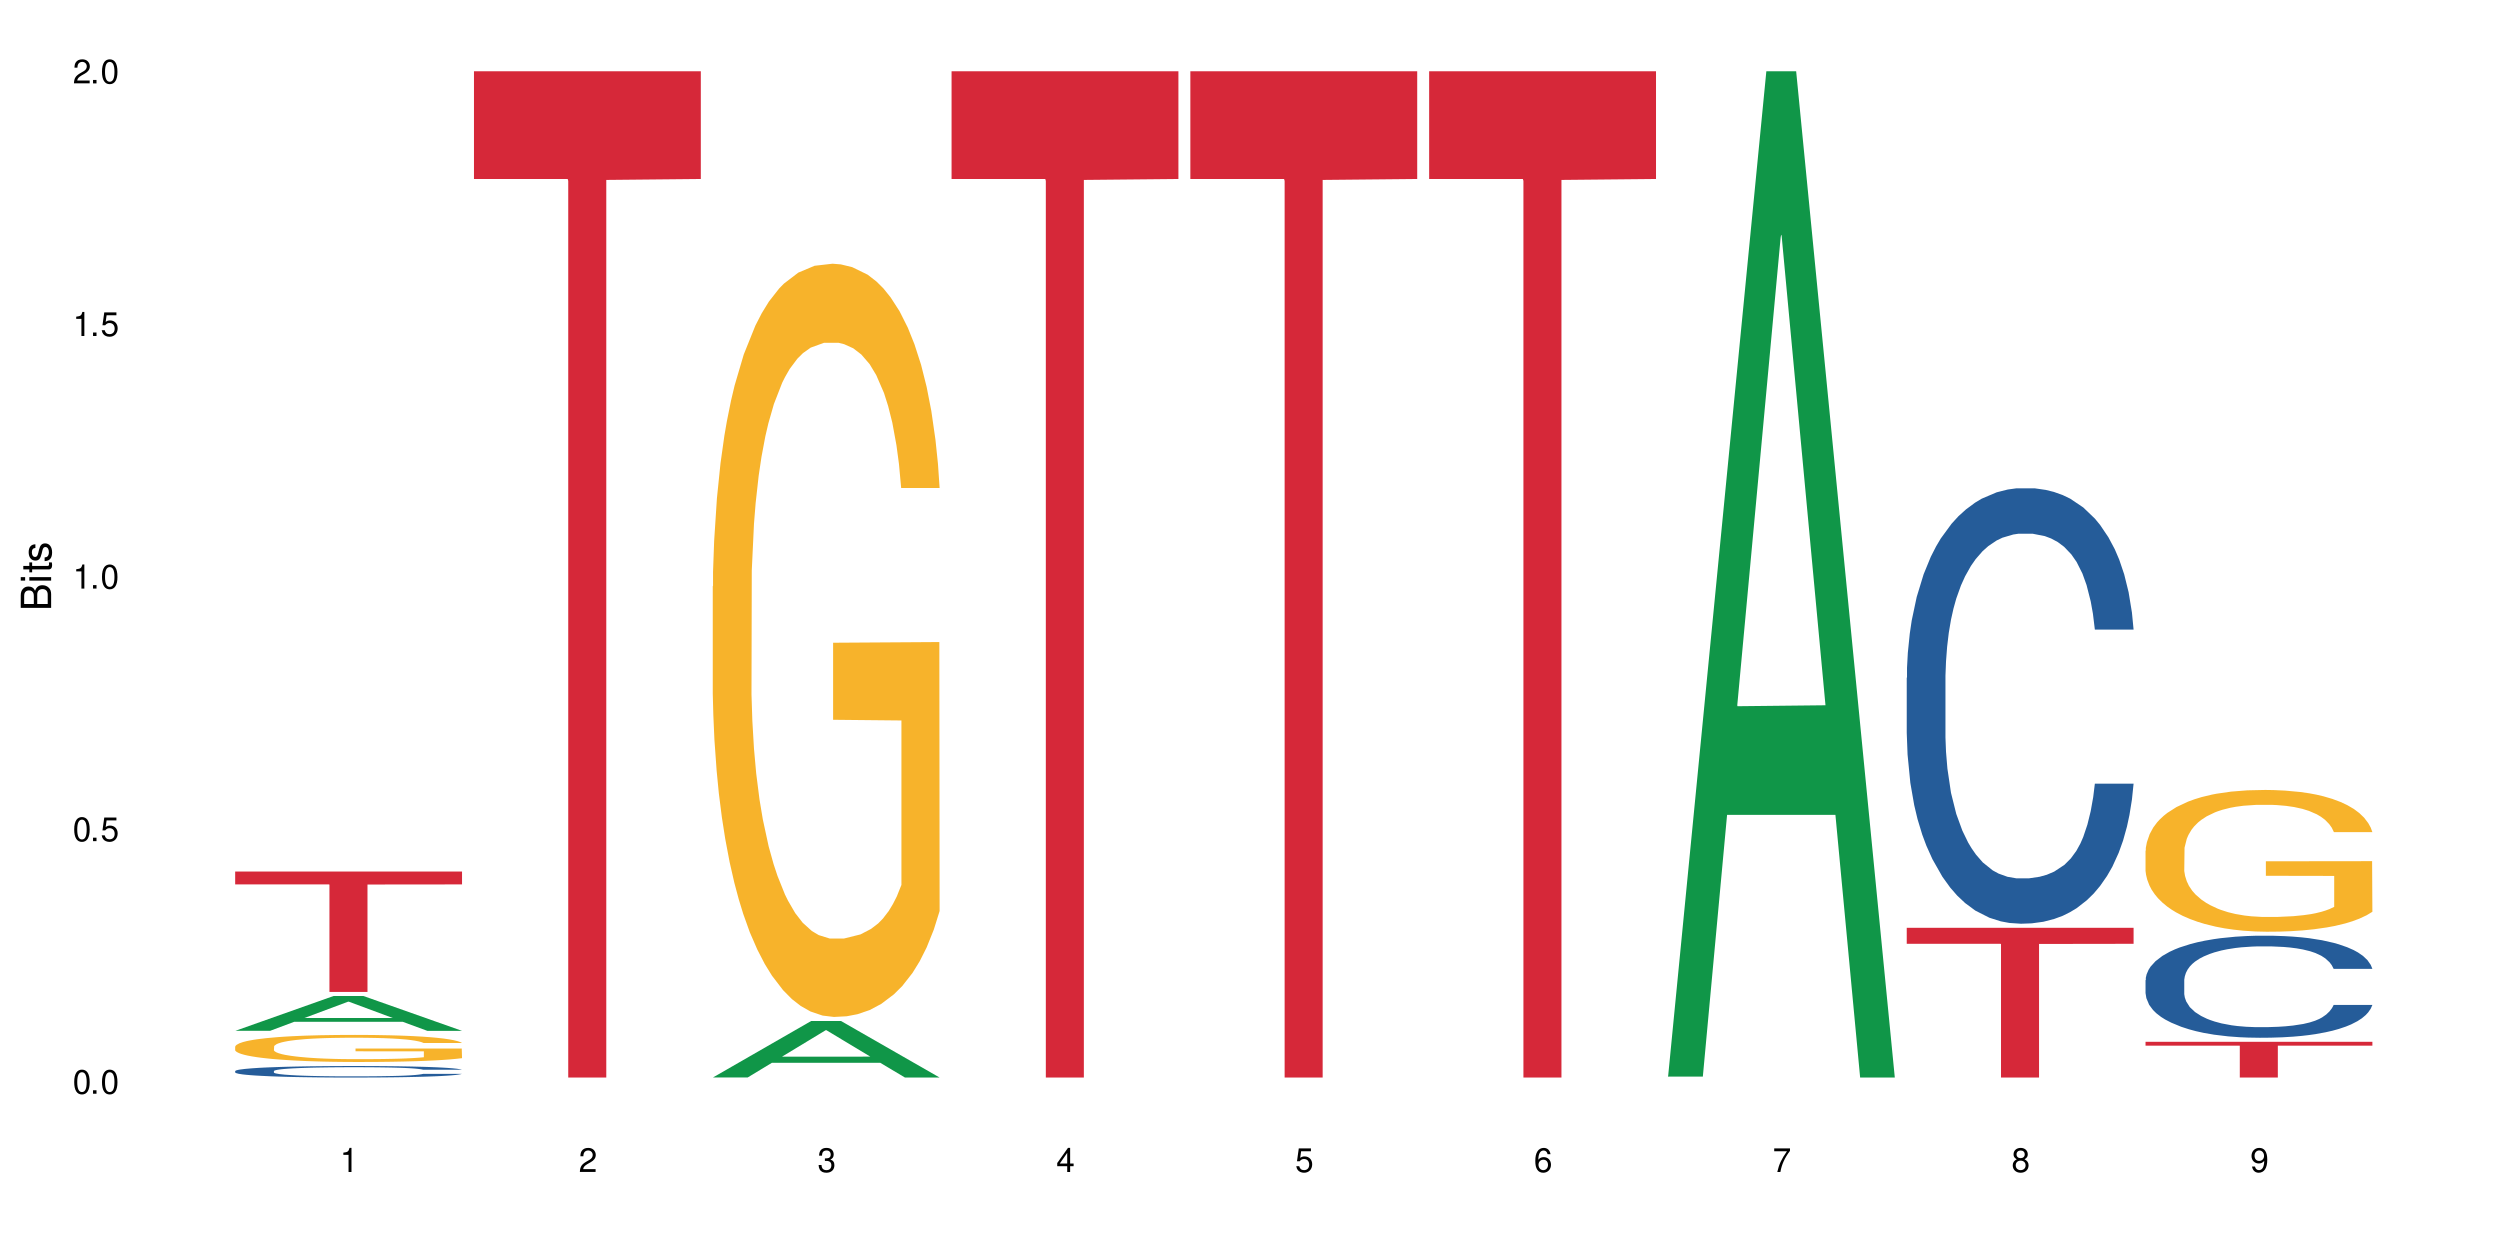 <?xml version="1.0" encoding="UTF-8"?>
<svg xmlns="http://www.w3.org/2000/svg" xmlns:xlink="http://www.w3.org/1999/xlink" width="720" height="360" viewBox="0 0 720 360">
<defs>
<g>
<g id="glyph-0-0">
</g>
<g id="glyph-0-1">
<path d="M 2.641 -6.938 C 2 -6.938 1.422 -6.656 1.078 -6.172 C 0.641 -5.562 0.406 -4.641 0.406 -3.359 C 0.406 -1.016 1.188 0.219 2.641 0.219 C 4.078 0.219 4.859 -1.016 4.859 -3.297 C 4.859 -4.641 4.656 -5.547 4.203 -6.172 C 3.844 -6.656 3.281 -6.938 2.641 -6.938 Z M 2.641 -6.188 C 3.547 -6.188 4 -5.25 4 -3.375 C 4 -1.406 3.562 -0.484 2.625 -0.484 C 1.734 -0.484 1.281 -1.438 1.281 -3.344 C 1.281 -5.25 1.734 -6.188 2.641 -6.188 Z M 2.641 -6.188 "/>
</g>
<g id="glyph-0-2">
<path d="M 1.828 -1 L 0.828 -1 L 0.828 0 L 1.828 0 Z M 1.828 -1 "/>
</g>
<g id="glyph-0-3">
<path d="M 4.562 -6.797 L 1.062 -6.797 L 0.547 -3.094 L 1.328 -3.094 C 1.719 -3.562 2.047 -3.734 2.578 -3.734 C 3.484 -3.734 4.062 -3.109 4.062 -2.094 C 4.062 -1.125 3.484 -0.531 2.578 -0.531 C 1.828 -0.531 1.375 -0.906 1.188 -1.672 L 0.328 -1.672 C 0.453 -1.109 0.547 -0.844 0.75 -0.594 C 1.125 -0.078 1.828 0.219 2.594 0.219 C 3.969 0.219 4.922 -0.781 4.922 -2.219 C 4.922 -3.562 4.031 -4.484 2.719 -4.484 C 2.25 -4.484 1.859 -4.359 1.469 -4.062 L 1.734 -5.969 L 4.562 -5.969 Z M 4.562 -6.797 "/>
</g>
<g id="glyph-0-4">
<path d="M 2.484 -4.938 L 2.484 0 L 3.328 0 L 3.328 -6.938 L 2.766 -6.938 C 2.469 -5.875 2.281 -5.734 0.984 -5.562 L 0.984 -4.938 Z M 2.484 -4.938 "/>
</g>
<g id="glyph-0-5">
<path d="M 4.859 -0.828 L 1.281 -0.828 C 1.359 -1.406 1.672 -1.781 2.5 -2.281 L 3.469 -2.828 C 4.406 -3.344 4.906 -4.062 4.906 -4.906 C 4.906 -5.484 4.672 -6.031 4.266 -6.406 C 3.859 -6.766 3.375 -6.938 2.719 -6.938 C 1.859 -6.938 1.219 -6.625 0.844 -6.031 C 0.609 -5.672 0.5 -5.234 0.484 -4.531 L 1.328 -4.531 C 1.359 -5.016 1.406 -5.281 1.531 -5.516 C 1.75 -5.938 2.188 -6.203 2.703 -6.203 C 3.469 -6.203 4.031 -5.641 4.031 -4.891 C 4.031 -4.344 3.719 -3.859 3.125 -3.516 L 2.234 -3 C 0.812 -2.172 0.406 -1.531 0.328 -0.016 L 4.859 -0.016 Z M 4.859 -0.828 "/>
</g>
<g id="glyph-0-6">
<path d="M 2.125 -3.188 L 2.578 -3.188 C 3.5 -3.188 3.984 -2.766 3.984 -1.922 C 3.984 -1.062 3.469 -0.531 2.594 -0.531 C 1.656 -0.531 1.203 -1 1.156 -2.016 L 0.312 -2.016 C 0.344 -1.453 0.438 -1.094 0.609 -0.781 C 0.953 -0.109 1.625 0.219 2.547 0.219 C 3.953 0.219 4.859 -0.625 4.859 -1.938 C 4.859 -2.828 4.516 -3.297 3.703 -3.594 C 4.344 -3.844 4.656 -4.328 4.656 -5.031 C 4.656 -6.219 3.875 -6.938 2.578 -6.938 C 1.203 -6.938 0.484 -6.172 0.453 -4.703 L 1.297 -4.703 C 1.312 -5.125 1.344 -5.359 1.453 -5.578 C 1.641 -5.969 2.062 -6.203 2.594 -6.203 C 3.344 -6.203 3.797 -5.75 3.797 -5 C 3.797 -4.516 3.609 -4.219 3.25 -4.047 C 3.016 -3.953 2.703 -3.922 2.125 -3.906 Z M 2.125 -3.188 "/>
</g>
<g id="glyph-0-7">
<path d="M 3.141 -1.672 L 3.141 0 L 3.984 0 L 3.984 -1.672 L 4.984 -1.672 L 4.984 -2.438 L 3.984 -2.438 L 3.984 -6.938 L 3.359 -6.938 L 0.266 -2.578 L 0.266 -1.672 Z M 3.141 -2.438 L 1 -2.438 L 3.141 -5.5 Z M 3.141 -2.438 "/>
</g>
<g id="glyph-0-8">
<path d="M 4.781 -5.125 C 4.609 -6.266 3.891 -6.938 2.844 -6.938 C 2.094 -6.938 1.422 -6.578 1.031 -5.953 C 0.594 -5.266 0.406 -4.422 0.406 -3.172 C 0.406 -2 0.578 -1.25 0.984 -0.641 C 1.359 -0.078 1.953 0.219 2.703 0.219 C 3.984 0.219 4.922 -0.75 4.922 -2.094 C 4.922 -3.375 4.062 -4.281 2.844 -4.281 C 2.172 -4.281 1.641 -4.031 1.281 -3.516 C 1.281 -5.234 1.828 -6.188 2.797 -6.188 C 3.391 -6.188 3.797 -5.797 3.938 -5.125 Z M 2.734 -3.531 C 3.547 -3.531 4.062 -2.953 4.062 -2.031 C 4.062 -1.156 3.484 -0.531 2.703 -0.531 C 1.922 -0.531 1.328 -1.188 1.328 -2.078 C 1.328 -2.938 1.906 -3.531 2.734 -3.531 Z M 2.734 -3.531 "/>
</g>
<g id="glyph-0-9">
<path d="M 4.984 -6.797 L 0.438 -6.797 L 0.438 -5.969 L 4.109 -5.969 C 2.5 -3.656 1.828 -2.234 1.328 0 L 2.219 0 C 2.594 -2.172 3.453 -4.047 4.984 -6.094 Z M 4.984 -6.797 "/>
</g>
<g id="glyph-0-10">
<path d="M 3.75 -3.656 C 4.469 -4.094 4.688 -4.438 4.688 -5.078 C 4.688 -6.172 3.844 -6.938 2.641 -6.938 C 1.438 -6.938 0.594 -6.172 0.594 -5.094 C 0.594 -4.438 0.812 -4.094 1.516 -3.656 C 0.734 -3.266 0.359 -2.703 0.359 -1.922 C 0.359 -0.656 1.281 0.219 2.641 0.219 C 3.984 0.219 4.922 -0.656 4.922 -1.922 C 4.922 -2.703 4.531 -3.266 3.75 -3.656 Z M 2.641 -6.188 C 3.359 -6.188 3.812 -5.75 3.812 -5.062 C 3.812 -4.406 3.344 -3.984 2.641 -3.984 C 1.922 -3.984 1.453 -4.406 1.453 -5.078 C 1.453 -5.75 1.922 -6.188 2.641 -6.188 Z M 2.641 -3.266 C 3.484 -3.266 4.062 -2.719 4.062 -1.906 C 4.062 -1.078 3.484 -0.531 2.625 -0.531 C 1.797 -0.531 1.219 -1.094 1.219 -1.906 C 1.219 -2.719 1.781 -3.266 2.641 -3.266 Z M 2.641 -3.266 "/>
</g>
<g id="glyph-0-11">
<path d="M 0.516 -1.578 C 0.672 -0.453 1.406 0.219 2.438 0.219 C 3.188 0.219 3.859 -0.141 4.266 -0.766 C 4.688 -1.453 4.891 -2.297 4.891 -3.547 C 4.891 -4.719 4.703 -5.453 4.312 -6.078 C 3.938 -6.641 3.344 -6.938 2.594 -6.938 C 1.297 -6.938 0.359 -5.969 0.359 -4.625 C 0.359 -3.344 1.234 -2.453 2.453 -2.453 C 3.094 -2.453 3.578 -2.672 4.016 -3.203 C 4 -1.484 3.469 -0.531 2.5 -0.531 C 1.906 -0.531 1.484 -0.906 1.359 -1.578 Z M 2.578 -6.203 C 3.375 -6.203 3.969 -5.531 3.969 -4.641 C 3.969 -3.797 3.391 -3.188 2.547 -3.188 C 1.734 -3.188 1.234 -3.766 1.234 -4.688 C 1.234 -5.562 1.797 -6.203 2.578 -6.203 Z M 2.578 -6.203 "/>
</g>
<g id="glyph-1-0">
</g>
<g id="glyph-1-1">
<path d="M 0 -0.953 L 0 -4.891 C 0 -5.719 -0.234 -6.344 -0.734 -6.797 C -1.188 -7.234 -1.812 -7.469 -2.5 -7.469 C -3.547 -7.469 -4.188 -7 -4.625 -5.875 C -4.984 -6.688 -5.625 -7.094 -6.531 -7.094 C -7.172 -7.094 -7.734 -6.859 -8.141 -6.391 C -8.562 -5.922 -8.75 -5.344 -8.75 -4.5 L -8.75 -0.953 Z M -4.984 -2.062 L -7.766 -2.062 L -7.766 -4.219 C -7.766 -4.844 -7.688 -5.203 -7.453 -5.5 C -7.219 -5.812 -6.859 -5.969 -6.375 -5.969 C -5.891 -5.969 -5.531 -5.812 -5.297 -5.5 C -5.062 -5.203 -4.984 -4.844 -4.984 -4.219 Z M -0.984 -2.062 L -4 -2.062 L -4 -4.781 C -4 -5.766 -3.438 -6.359 -2.484 -6.359 C -1.547 -6.359 -0.984 -5.766 -0.984 -4.781 Z M -0.984 -2.062 "/>
</g>
<g id="glyph-1-2">
<path d="M -6.281 -1.797 L -6.281 -0.797 L 0 -0.797 L 0 -1.797 Z M -8.75 -1.797 L -8.75 -0.797 L -7.484 -0.797 L -7.484 -1.797 Z M -8.75 -1.797 "/>
</g>
<g id="glyph-1-3">
<path d="M -6.281 -3.047 L -6.281 -2.016 L -8.016 -2.016 L -8.016 -1.016 L -6.281 -1.016 L -6.281 -0.172 L -5.469 -0.172 L -5.469 -1.016 L -0.719 -1.016 C -0.078 -1.016 0.281 -1.453 0.281 -2.234 C 0.281 -2.5 0.25 -2.719 0.188 -3.047 L -0.641 -3.047 C -0.609 -2.906 -0.594 -2.766 -0.594 -2.562 C -0.594 -2.141 -0.719 -2.016 -1.156 -2.016 L -5.469 -2.016 L -5.469 -3.047 Z M -6.281 -3.047 "/>
</g>
<g id="glyph-1-4">
<path d="M -4.531 -5.25 C -5.766 -5.25 -6.469 -4.422 -6.469 -2.969 C -6.469 -1.516 -5.719 -0.562 -4.547 -0.562 C -3.562 -0.562 -3.094 -1.062 -2.734 -2.562 L -2.516 -3.484 C -2.344 -4.188 -2.094 -4.469 -1.641 -4.469 C -1.047 -4.469 -0.641 -3.875 -0.641 -3 C -0.641 -2.453 -0.797 -2 -1.062 -1.75 C -1.25 -1.594 -1.422 -1.531 -1.875 -1.469 L -1.875 -0.406 C -0.422 -0.453 0.281 -1.266 0.281 -2.922 C 0.281 -4.5 -0.5 -5.516 -1.719 -5.516 C -2.656 -5.516 -3.172 -4.984 -3.469 -3.734 L -3.703 -2.766 C -3.891 -1.953 -4.156 -1.609 -4.594 -1.609 C -5.188 -1.609 -5.547 -2.125 -5.547 -2.938 C -5.547 -3.75 -5.203 -4.172 -4.531 -4.203 Z M -4.531 -5.25 "/>
</g>
</g>
</defs>
<rect x="-72" y="-36" width="864" height="432" fill="rgb(100%, 100%, 100%)" fill-opacity="1"/>
<path fill-rule="nonzero" fill="rgb(6.275%, 58.824%, 28.235%)" fill-opacity="1" d="M 67.73 296.879 L 67.801 296.871 L 96.07 286.848 L 104.656 286.848 L 133.066 296.887 L 123.082 296.887 L 115.965 294.27 L 84.762 294.27 L 77.781 296.879 L 67.73 296.879 L 87.766 293.184 L 113.102 293.176 L 100.469 288.488 L 100.328 288.48 L 100.188 288.508 L 87.695 293.176 L 87.766 293.184 Z M 67.73 296.879 "/>
<path fill-rule="nonzero" fill="rgb(14.51%, 36.078%, 60%)" fill-opacity="1" d="M 67.73 308.457 L 67.812 308.457 L 67.812 308.383 L 68.051 308.266 L 68.605 308.121 L 69.164 308.023 L 70.598 307.844 L 72.59 307.672 L 74.664 307.535 L 76.176 307.457 L 77.531 307.398 L 80.637 307.285 L 82.629 307.227 L 84.781 307.176 L 87.41 307.125 L 89.324 307.094 L 93.625 307.047 L 96.812 307.023 L 99.281 307.016 L 104.621 307.016 L 107.809 307.027 L 110.117 307.043 L 112.668 307.066 L 114.82 307.094 L 118.562 307.16 L 121.91 307.246 L 123.426 307.293 L 125.816 307.387 L 127.648 307.48 L 128.922 307.559 L 130.355 307.672 L 131.629 307.805 L 132.586 307.961 L 133.066 308.09 L 121.91 308.09 L 121.352 307.969 L 120.715 307.875 L 119.52 307.75 L 118.324 307.664 L 116.652 307.574 L 115.137 307.52 L 113.066 307.461 L 111.234 307.426 L 109.32 307.398 L 107.488 307.379 L 103.984 307.359 L 99.922 307.359 L 98.406 307.367 L 95.297 307.391 L 93.625 307.414 L 91.234 307.453 L 89.562 307.492 L 87.57 307.555 L 86.215 307.605 L 84.543 307.684 L 83.348 307.754 L 81.992 307.855 L 81.195 307.93 L 80.48 308.016 L 79.84 308.117 L 79.363 308.223 L 79.043 308.336 L 78.887 308.441 L 78.887 308.914 L 79.043 309.023 L 79.441 309.148 L 80.48 309.336 L 81.992 309.496 L 83.746 309.621 L 85.418 309.715 L 86.375 309.758 L 87.648 309.805 L 89.641 309.867 L 92.512 309.926 L 94.184 309.949 L 96.734 309.977 L 99.363 309.988 L 102.867 309.988 L 105.977 309.977 L 108.047 309.961 L 110.199 309.934 L 113.145 309.883 L 114.98 309.836 L 116.57 309.777 L 117.766 309.719 L 118.562 309.672 L 119.758 309.578 L 120.715 309.473 L 121.434 309.367 L 121.91 309.266 L 133.066 309.266 L 132.586 309.387 L 131.871 309.504 L 131.152 309.594 L 130.039 309.699 L 128.762 309.793 L 126.93 309.898 L 125.418 309.969 L 123.426 310.043 L 121.59 310.102 L 119.602 310.152 L 116.652 310.215 L 114.738 310.246 L 112.668 310.273 L 110.199 310.297 L 107.09 310.316 L 103.746 310.328 L 100.637 310.332 L 97.289 310.328 L 94.82 310.312 L 91.555 310.285 L 87.492 310.23 L 84.543 310.176 L 82.23 310.117 L 80.238 310.055 L 78.008 309.977 L 75.141 309.84 L 73.387 309.738 L 72.191 309.652 L 70.84 309.535 L 69.883 309.43 L 68.766 309.258 L 67.969 309.043 L 67.73 308.875 Z M 67.73 308.457 "/>
<path fill-rule="nonzero" fill="rgb(96.863%, 70.196%, 16.863%)" fill-opacity="1" d="M 67.73 301.391 L 67.812 301.387 L 67.812 301.242 L 68.129 300.922 L 68.926 300.48 L 69.961 300.117 L 71.078 299.832 L 71.793 299.684 L 72.988 299.469 L 74.023 299.312 L 76.656 298.992 L 80 298.691 L 81.832 298.566 L 83.906 298.445 L 86.852 298.309 L 88.207 298.258 L 92.352 298.145 L 97.051 298.074 L 102.23 298.051 L 104.621 298.059 L 107.887 298.086 L 112.348 298.168 L 114.898 298.238 L 116.891 298.309 L 118.961 298.402 L 121.512 298.543 L 123.902 298.715 L 125.816 298.887 L 127.727 299.098 L 129.32 299.328 L 130.676 299.578 L 131.871 299.875 L 132.586 300.125 L 133.066 300.375 L 121.988 300.375 L 121.352 300.125 L 120.637 299.934 L 119.441 299.699 L 118.246 299.527 L 117.051 299.391 L 114.82 299.207 L 112.906 299.094 L 110.516 298.992 L 108.207 298.93 L 105.578 298.887 L 103.984 298.871 L 99.762 298.871 L 95.938 298.922 L 93.707 298.977 L 92.113 299.035 L 89.879 299.141 L 88.527 299.227 L 87.73 299.285 L 85.34 299.504 L 83.746 299.703 L 82.871 299.84 L 81.754 300.055 L 80.957 300.246 L 80.082 300.531 L 79.602 300.746 L 78.965 301.23 L 78.887 302.512 L 79.125 302.781 L 79.602 303.074 L 80.238 303.328 L 81.195 303.602 L 82.152 303.809 L 83.824 304.086 L 85.258 304.27 L 86.375 304.391 L 88.527 304.582 L 89.402 304.648 L 91.473 304.777 L 93.625 304.875 L 96.254 304.961 L 98.246 305.004 L 101.434 305.039 L 105.496 305.039 L 110.277 304.996 L 113.305 304.938 L 115.379 304.883 L 116.73 304.832 L 118.406 304.754 L 119.602 304.684 L 120.715 304.605 L 122.07 304.484 L 122.07 302.781 L 102.391 302.773 L 102.391 301.977 L 132.984 301.969 L 133.066 304.754 L 131.391 304.945 L 129.32 305.133 L 127.328 305.273 L 125.258 305.395 L 122.309 305.531 L 119.918 305.617 L 116.254 305.715 L 112.906 305.781 L 109.402 305.824 L 106.293 305.844 L 102.629 305.852 L 99.363 305.836 L 95.855 305.793 L 93.066 305.738 L 90.52 305.664 L 87.969 305.574 L 84.781 305.422 L 82.711 305.301 L 80.559 305.152 L 78.406 304.977 L 76.496 304.781 L 75.219 304.633 L 73.945 304.461 L 72.59 304.25 L 71.316 304.008 L 70.359 303.785 L 69.484 303.535 L 68.848 303.301 L 68.211 302.98 L 67.891 302.723 L 67.73 302.504 Z M 67.73 301.391 "/>
<path fill-rule="nonzero" fill="rgb(83.922%, 15.686%, 22.353%)" fill-opacity="1" d="M 67.73 250.996 L 133.066 250.996 L 133.066 254.711 L 105.836 254.742 L 105.836 285.684 L 94.879 285.684 L 94.879 254.777 L 94.723 254.711 L 67.73 254.711 Z M 67.73 250.996 "/>
<path fill-rule="nonzero" fill="rgb(83.922%, 15.686%, 22.353%)" fill-opacity="1" d="M 136.504 20.527 L 201.836 20.527 L 201.836 51.547 L 174.609 51.82 L 174.609 310.332 L 163.652 310.332 L 163.652 52.094 L 163.496 51.547 L 136.504 51.547 Z M 136.504 20.527 "/>
<path fill-rule="nonzero" fill="rgb(6.275%, 58.824%, 28.235%)" fill-opacity="1" d="M 205.277 310.316 L 205.348 310.301 L 233.617 294.047 L 242.203 294.047 L 270.609 310.332 L 260.629 310.332 L 253.508 306.082 L 222.309 306.082 L 215.328 310.316 L 205.277 310.316 L 225.309 304.324 L 250.648 304.309 L 238.012 296.707 L 237.875 296.695 L 237.734 296.738 L 225.238 304.309 L 225.309 304.324 Z M 205.277 310.316 "/>
<path fill-rule="nonzero" fill="rgb(96.863%, 70.196%, 16.863%)" fill-opacity="1" d="M 205.277 168.863 L 205.355 168.668 L 205.355 164.703 L 205.676 155.789 L 206.473 143.504 L 207.508 133.402 L 208.621 125.477 L 209.34 121.316 L 210.535 115.375 L 211.57 111.016 L 214.199 102.098 L 217.547 93.777 L 219.379 90.211 L 221.449 86.844 L 224.398 83.082 L 225.754 81.695 L 229.895 78.523 L 234.598 76.543 L 239.777 75.949 L 242.168 76.145 L 245.434 76.938 L 249.895 79.117 L 252.445 81.098 L 254.438 83.082 L 256.508 85.656 L 259.059 89.617 L 261.449 94.371 L 263.359 99.129 L 265.273 105.07 L 266.867 111.41 L 268.219 118.344 L 269.414 126.664 L 270.133 133.602 L 270.609 140.535 L 259.535 140.535 L 258.898 133.602 L 258.18 128.25 L 256.984 121.711 L 255.789 116.957 L 254.594 113.195 L 252.363 108.043 L 250.453 104.871 L 248.062 102.098 L 245.75 100.316 L 243.121 99.129 L 241.527 98.73 L 237.305 98.73 L 233.48 100.117 L 231.25 101.703 L 229.656 103.289 L 227.426 106.262 L 226.07 108.637 L 225.273 110.223 L 222.883 116.363 L 221.293 121.91 L 220.414 125.676 L 219.301 131.617 L 218.504 136.969 L 217.625 144.891 L 217.148 150.836 L 216.512 164.309 L 216.43 199.969 L 216.672 207.496 L 217.148 215.621 L 217.785 222.75 L 218.742 230.281 L 219.699 236.023 L 221.371 243.75 L 222.805 248.902 L 223.922 252.27 L 226.07 257.621 L 226.949 259.402 L 229.02 262.969 L 231.172 265.742 L 233.801 268.121 L 235.793 269.309 L 238.98 270.301 L 243.043 270.301 L 247.824 269.109 L 250.852 267.527 L 252.922 265.941 L 254.277 264.555 L 255.949 262.375 L 257.145 260.395 L 258.262 258.215 L 259.613 254.848 L 259.613 207.496 L 239.934 207.297 L 239.934 185.109 L 270.531 184.91 L 270.609 262.375 L 268.938 267.723 L 266.867 272.875 L 264.875 276.836 L 262.801 280.203 L 259.855 283.969 L 257.465 286.348 L 253.801 289.121 L 250.453 290.902 L 246.945 292.094 L 243.84 292.688 L 240.176 292.883 L 236.906 292.488 L 233.402 291.301 L 230.613 289.715 L 228.062 287.734 L 225.516 285.156 L 222.328 280.996 L 220.254 277.629 L 218.105 273.469 L 215.953 268.516 L 214.039 263.168 L 212.766 259.008 L 211.492 254.25 L 210.137 248.309 L 208.863 241.574 L 207.906 235.43 L 207.027 228.496 L 206.391 221.961 L 205.754 213.043 L 205.438 205.91 L 205.277 199.77 Z M 205.277 168.863 "/>
<path fill-rule="nonzero" fill="rgb(83.922%, 15.686%, 22.353%)" fill-opacity="1" d="M 274.051 20.527 L 339.383 20.527 L 339.383 51.547 L 312.152 51.82 L 312.152 310.332 L 301.199 310.332 L 301.199 52.094 L 301.039 51.547 L 274.051 51.547 Z M 274.051 20.527 "/>
<path fill-rule="nonzero" fill="rgb(83.922%, 15.686%, 22.353%)" fill-opacity="1" d="M 342.82 20.527 L 408.156 20.527 L 408.156 51.547 L 380.926 51.82 L 380.926 310.332 L 369.973 310.332 L 369.973 52.094 L 369.812 51.547 L 342.82 51.547 Z M 342.82 20.527 "/>
<path fill-rule="nonzero" fill="rgb(83.922%, 15.686%, 22.353%)" fill-opacity="1" d="M 411.594 20.527 L 476.93 20.527 L 476.93 51.547 L 449.699 51.82 L 449.699 310.332 L 438.746 310.332 L 438.746 52.094 L 438.586 51.547 L 411.594 51.547 Z M 411.594 20.527 "/>
<path fill-rule="nonzero" fill="rgb(6.275%, 58.824%, 28.235%)" fill-opacity="1" d="M 480.367 310.059 L 480.438 309.789 L 508.707 20.527 L 517.293 20.527 L 545.703 310.332 L 535.719 310.332 L 528.602 234.684 L 497.398 234.684 L 490.418 310.059 L 480.367 310.059 L 500.398 203.391 L 525.738 203.117 L 513.105 67.875 L 512.965 67.602 L 512.824 68.418 L 500.332 203.117 L 500.398 203.391 Z M 480.367 310.059 "/>
<path fill-rule="nonzero" fill="rgb(14.51%, 36.078%, 60%)" fill-opacity="1" d="M 549.141 195.203 L 549.219 195.086 L 549.219 192.336 L 549.457 187.98 L 550.016 182.48 L 550.574 178.695 L 552.008 171.934 L 554 165.402 L 556.07 160.355 L 557.586 157.379 L 558.941 155.086 L 562.047 150.844 L 564.039 148.664 L 566.191 146.719 L 568.82 144.77 L 570.73 143.621 L 575.035 141.789 L 578.223 140.984 L 580.691 140.641 L 586.031 140.641 L 589.215 141.102 L 591.527 141.676 L 594.078 142.59 L 596.227 143.621 L 599.973 146.145 L 603.32 149.355 L 604.832 151.188 L 607.223 154.742 L 609.055 158.18 L 610.332 161.16 L 611.766 165.402 L 613.039 170.559 L 613.996 176.402 L 614.473 181.332 L 603.32 181.332 L 602.762 176.746 L 602.125 173.195 L 600.93 168.496 L 599.734 165.172 L 598.062 161.848 L 596.547 159.668 L 594.477 157.492 L 592.645 156.117 L 590.73 155.086 L 588.898 154.398 L 585.391 153.711 L 581.328 153.711 L 579.816 153.938 L 576.707 154.855 L 575.035 155.656 L 572.645 157.262 L 570.973 158.754 L 568.98 161.043 L 567.625 162.992 L 565.953 165.973 L 564.758 168.609 L 563.402 172.391 L 562.605 175.258 L 561.887 178.469 L 561.25 182.25 L 560.773 186.262 L 560.453 190.504 L 560.293 194.629 L 560.293 212.395 L 560.453 216.52 L 560.852 221.336 L 561.887 228.328 L 563.402 234.402 L 565.156 239.215 L 566.828 242.656 L 567.785 244.258 L 569.059 246.094 L 571.051 248.387 L 573.918 250.68 L 575.594 251.594 L 578.141 252.512 L 580.77 252.969 L 584.277 252.969 L 587.383 252.512 L 589.457 251.938 L 591.605 251.023 L 594.555 249.074 L 596.387 247.238 L 597.98 245.062 L 599.176 242.883 L 599.973 241.051 L 601.168 237.496 L 602.125 233.598 L 602.84 229.586 L 603.32 225.691 L 614.473 225.691 L 613.996 230.277 L 613.277 234.746 L 612.562 238.07 L 611.445 242.082 L 610.172 245.633 L 608.34 249.645 L 606.824 252.281 L 604.832 255.148 L 603 257.324 L 601.008 259.273 L 598.062 261.566 L 596.148 262.715 L 594.078 263.746 L 591.605 264.66 L 588.5 265.465 L 585.152 265.922 L 582.047 266.035 L 578.699 265.809 L 576.23 265.348 L 572.965 264.316 L 568.898 262.254 L 565.953 260.078 L 563.641 257.898 L 561.648 255.605 L 559.418 252.512 L 556.551 247.469 L 554.797 243.57 L 553.602 240.363 L 552.246 235.891 L 551.293 231.879 L 550.176 225.461 L 549.379 217.324 L 549.141 211.02 Z M 549.141 195.203 "/>
<path fill-rule="nonzero" fill="rgb(83.922%, 15.686%, 22.353%)" fill-opacity="1" d="M 549.141 267.199 L 614.473 267.199 L 614.473 271.816 L 587.246 271.859 L 587.246 310.332 L 576.289 310.332 L 576.289 271.898 L 576.129 271.816 L 549.141 271.816 Z M 549.141 267.199 "/>
<path fill-rule="nonzero" fill="rgb(14.51%, 36.078%, 60%)" fill-opacity="1" d="M 617.914 282.281 L 617.992 282.258 L 617.992 281.613 L 618.23 280.59 L 618.789 279.301 L 619.348 278.414 L 620.781 276.832 L 622.773 275.301 L 624.844 274.121 L 626.359 273.422 L 627.711 272.883 L 630.82 271.891 L 632.812 271.379 L 634.965 270.922 L 637.594 270.469 L 639.504 270.199 L 643.809 269.77 L 646.996 269.582 L 649.465 269.5 L 654.801 269.5 L 657.988 269.609 L 660.301 269.742 L 662.852 269.957 L 665 270.199 L 668.746 270.789 L 672.094 271.543 L 673.605 271.973 L 675.996 272.805 L 677.828 273.609 L 679.102 274.309 L 680.539 275.301 L 681.812 276.508 L 682.77 277.879 L 683.246 279.035 L 672.094 279.035 L 671.535 277.961 L 670.898 277.125 L 669.703 276.027 L 668.508 275.246 L 666.832 274.469 L 665.32 273.957 L 663.246 273.449 L 661.414 273.125 L 659.504 272.883 L 657.672 272.723 L 654.164 272.562 L 650.102 272.562 L 648.586 272.617 L 645.48 272.832 L 643.809 273.02 L 641.418 273.395 L 639.742 273.742 L 637.75 274.281 L 636.398 274.738 L 634.723 275.434 L 633.527 276.051 L 632.176 276.938 L 631.379 277.609 L 630.66 278.363 L 630.023 279.25 L 629.547 280.188 L 629.227 281.184 L 629.066 282.148 L 629.066 286.312 L 629.227 287.277 L 629.625 288.406 L 630.66 290.043 L 632.176 291.469 L 633.926 292.594 L 635.602 293.402 L 636.559 293.777 L 637.832 294.207 L 639.824 294.742 L 642.691 295.281 L 644.363 295.496 L 646.914 295.711 L 649.543 295.816 L 653.051 295.816 L 656.156 295.711 L 658.227 295.574 L 660.379 295.359 L 663.328 294.906 L 665.16 294.477 L 666.754 293.965 L 667.949 293.453 L 668.746 293.023 L 669.941 292.191 L 670.898 291.277 L 671.613 290.34 L 672.094 289.426 L 683.246 289.426 L 682.77 290.5 L 682.051 291.547 L 681.336 292.328 L 680.219 293.266 L 678.945 294.098 L 677.113 295.039 L 675.598 295.656 L 673.605 296.328 L 671.773 296.84 L 669.781 297.293 L 666.832 297.832 L 664.922 298.102 L 662.852 298.344 L 660.379 298.559 L 657.273 298.746 L 653.926 298.852 L 650.82 298.879 L 647.473 298.824 L 645.004 298.719 L 641.734 298.477 L 637.672 297.992 L 634.723 297.484 L 632.414 296.973 L 630.422 296.434 L 628.191 295.711 L 625.324 294.527 L 623.57 293.617 L 622.375 292.863 L 621.02 291.816 L 620.062 290.875 L 618.949 289.371 L 618.152 287.465 L 617.914 285.988 Z M 617.914 282.281 "/>
<path fill-rule="nonzero" fill="rgb(96.863%, 70.196%, 16.863%)" fill-opacity="1" d="M 617.914 244.992 L 617.992 244.957 L 617.992 244.211 L 618.312 242.531 L 619.109 240.219 L 620.145 238.316 L 621.258 236.828 L 621.977 236.043 L 623.172 234.926 L 624.207 234.105 L 626.836 232.426 L 630.184 230.859 L 632.016 230.188 L 634.086 229.555 L 637.035 228.848 L 638.391 228.586 L 642.531 227.988 L 647.234 227.617 L 652.414 227.504 L 654.801 227.543 L 658.07 227.691 L 662.531 228.102 L 665.082 228.473 L 667.074 228.848 L 669.145 229.332 L 671.695 230.078 L 674.082 230.973 L 675.996 231.867 L 677.91 232.984 L 679.5 234.18 L 680.855 235.484 L 682.051 237.051 L 682.77 238.355 L 683.246 239.66 L 672.172 239.66 L 671.535 238.355 L 670.816 237.348 L 669.621 236.117 L 668.426 235.223 L 667.23 234.516 L 665 233.547 L 663.09 232.949 L 660.699 232.426 L 658.387 232.09 L 655.758 231.867 L 654.164 231.793 L 649.941 231.793 L 646.117 232.055 L 643.887 232.352 L 642.293 232.648 L 640.062 233.211 L 638.707 233.656 L 637.91 233.957 L 635.52 235.109 L 633.926 236.156 L 633.051 236.863 L 631.934 237.984 L 631.141 238.988 L 630.262 240.48 L 629.785 241.602 L 629.148 244.137 L 629.066 250.848 L 629.305 252.266 L 629.785 253.793 L 630.422 255.137 L 631.379 256.555 L 632.332 257.633 L 634.008 259.09 L 635.441 260.059 L 636.559 260.691 L 638.707 261.699 L 639.586 262.035 L 641.656 262.707 L 643.809 263.227 L 646.438 263.676 L 648.43 263.898 L 651.617 264.086 L 655.68 264.086 L 660.461 263.863 L 663.488 263.562 L 665.559 263.266 L 666.914 263.004 L 668.586 262.594 L 669.781 262.223 L 670.898 261.812 L 672.25 261.176 L 672.25 252.266 L 652.57 252.227 L 652.57 248.051 L 683.168 248.012 L 683.246 262.594 L 681.574 263.602 L 679.5 264.57 L 677.512 265.316 L 675.438 265.949 L 672.492 266.66 L 670.102 267.105 L 666.434 267.629 L 663.09 267.965 L 659.582 268.188 L 656.477 268.301 L 652.809 268.336 L 649.543 268.262 L 646.039 268.039 L 643.25 267.738 L 640.699 267.367 L 638.148 266.883 L 634.965 266.098 L 632.891 265.465 L 630.742 264.684 L 628.59 263.75 L 626.676 262.742 L 625.402 261.961 L 624.129 261.066 L 622.773 259.945 L 621.496 258.68 L 620.543 257.523 L 619.664 256.219 L 619.027 254.988 L 618.391 253.309 L 618.07 251.965 L 617.914 250.809 Z M 617.914 244.992 "/>
<path fill-rule="nonzero" fill="rgb(83.922%, 15.686%, 22.353%)" fill-opacity="1" d="M 617.914 300.043 L 683.246 300.043 L 683.246 301.145 L 656.016 301.152 L 656.016 310.332 L 645.062 310.332 L 645.062 301.164 L 644.902 301.145 L 617.914 301.145 Z M 617.914 300.043 "/>
<g fill="rgb(0%, 0%, 0%)" fill-opacity="1">
<use xlink:href="#glyph-0-1" x="20.965" y="314.993"/>
<use xlink:href="#glyph-0-2" x="25.965" y="314.993"/>
<use xlink:href="#glyph-0-1" x="28.965" y="314.993"/>
</g>
<g fill="rgb(0%, 0%, 0%)" fill-opacity="1">
<use xlink:href="#glyph-0-1" x="20.965" y="242.251"/>
<use xlink:href="#glyph-0-2" x="25.965" y="242.251"/>
<use xlink:href="#glyph-0-3" x="28.965" y="242.251"/>
</g>
<g fill="rgb(0%, 0%, 0%)" fill-opacity="1">
<use xlink:href="#glyph-0-4" x="20.965" y="169.509"/>
<use xlink:href="#glyph-0-2" x="25.965" y="169.509"/>
<use xlink:href="#glyph-0-1" x="28.965" y="169.509"/>
</g>
<g fill="rgb(0%, 0%, 0%)" fill-opacity="1">
<use xlink:href="#glyph-0-4" x="20.965" y="96.767"/>
<use xlink:href="#glyph-0-2" x="25.965" y="96.767"/>
<use xlink:href="#glyph-0-3" x="28.965" y="96.767"/>
</g>
<g fill="rgb(0%, 0%, 0%)" fill-opacity="1">
<use xlink:href="#glyph-0-5" x="20.965" y="24.024"/>
<use xlink:href="#glyph-0-2" x="25.965" y="24.024"/>
<use xlink:href="#glyph-0-1" x="28.965" y="24.024"/>
</g>
<g fill="rgb(0%, 0%, 0%)" fill-opacity="1">
<use xlink:href="#glyph-0-4" x="97.898" y="337.532"/>
</g>
<g fill="rgb(0%, 0%, 0%)" fill-opacity="1">
<use xlink:href="#glyph-0-5" x="166.672" y="337.532"/>
</g>
<g fill="rgb(0%, 0%, 0%)" fill-opacity="1">
<use xlink:href="#glyph-0-6" x="235.445" y="337.532"/>
</g>
<g fill="rgb(0%, 0%, 0%)" fill-opacity="1">
<use xlink:href="#glyph-0-7" x="304.215" y="337.532"/>
</g>
<g fill="rgb(0%, 0%, 0%)" fill-opacity="1">
<use xlink:href="#glyph-0-3" x="372.988" y="337.532"/>
</g>
<g fill="rgb(0%, 0%, 0%)" fill-opacity="1">
<use xlink:href="#glyph-0-8" x="441.762" y="337.532"/>
</g>
<g fill="rgb(0%, 0%, 0%)" fill-opacity="1">
<use xlink:href="#glyph-0-9" x="510.535" y="337.532"/>
</g>
<g fill="rgb(0%, 0%, 0%)" fill-opacity="1">
<use xlink:href="#glyph-0-10" x="579.309" y="337.532"/>
</g>
<g fill="rgb(0%, 0%, 0%)" fill-opacity="1">
<use xlink:href="#glyph-0-11" x="648.078" y="337.532"/>
</g>
<g fill="rgb(0%, 0%, 0%)" fill-opacity="1">
<use xlink:href="#glyph-1-1" x="14.725" y="176.012"/>
<use xlink:href="#glyph-1-2" x="14.725" y="168.012"/>
<use xlink:href="#glyph-1-3" x="14.725" y="165.012"/>
<use xlink:href="#glyph-1-4" x="14.725" y="162.012"/>
</g>
</svg>
